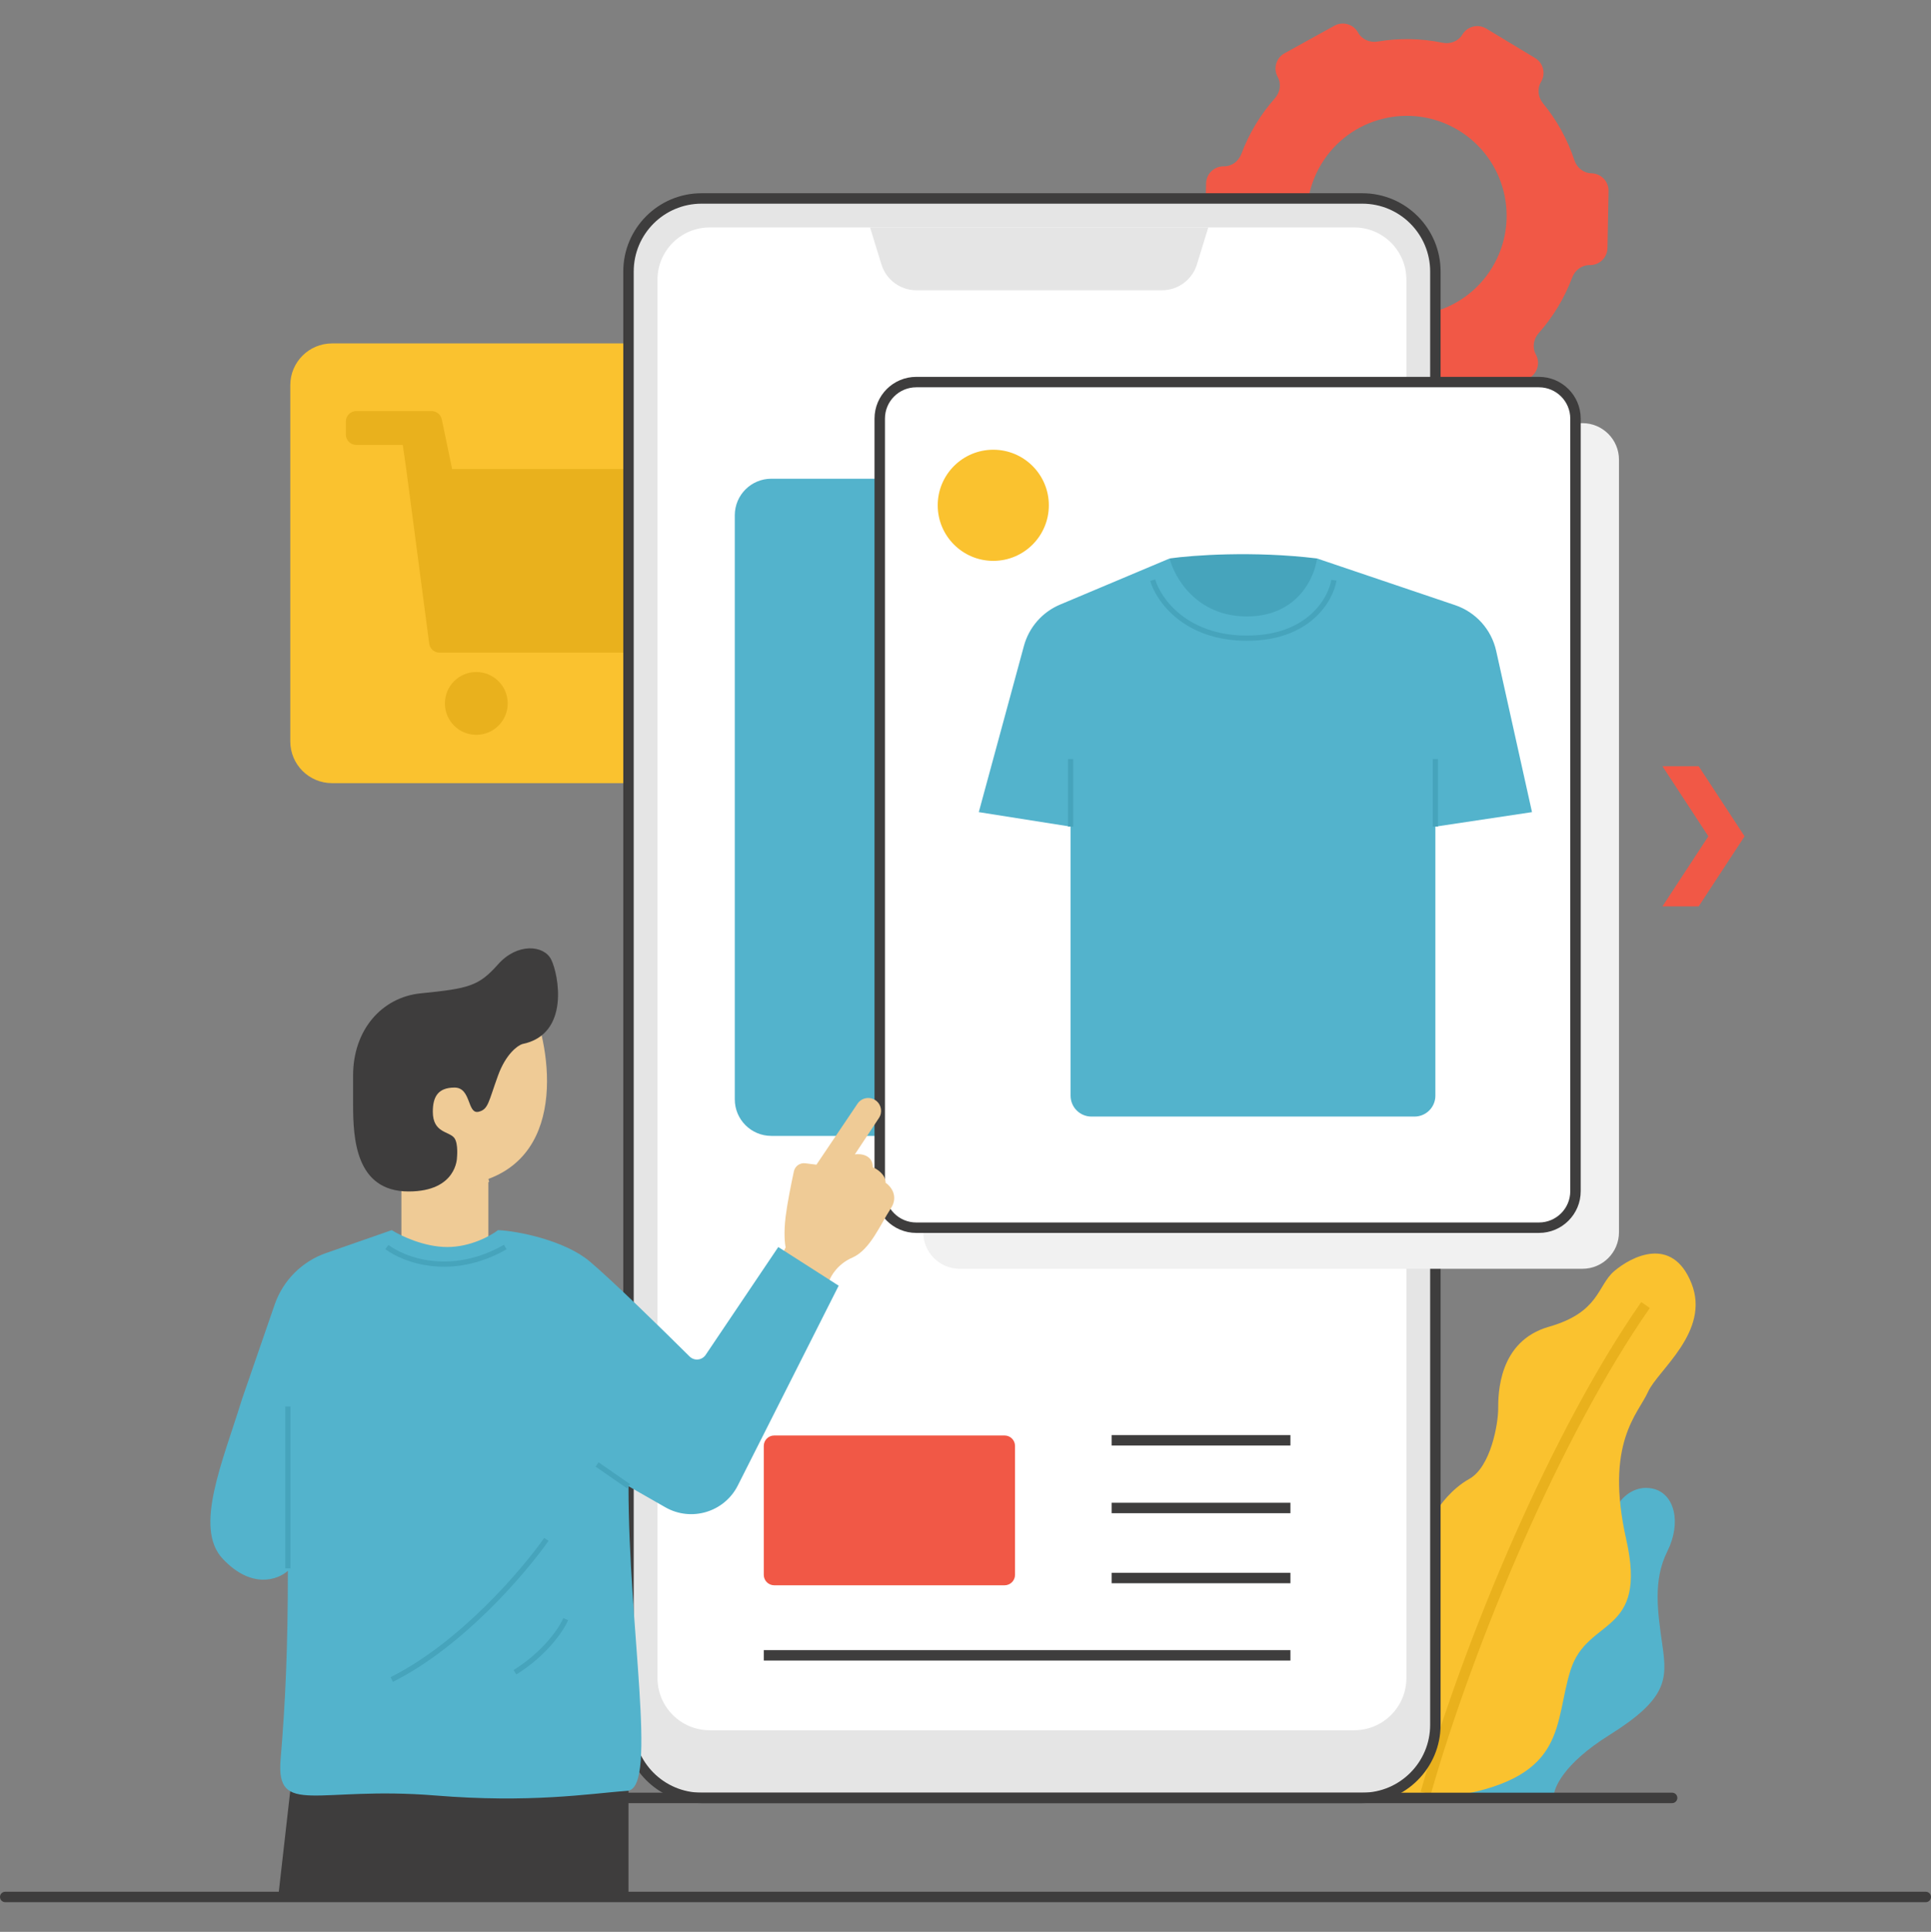 <svg xmlns="http://www.w3.org/2000/svg" width="3000" height="3001" fill="none" viewBox="0 0 3000 3001" id="online-shopping-app"><rect x="0" y="0" width="3000" height="3001" fill="#808080" stroke="none"/><g clip-path="url(#clip0_101_35538)"><path fill="#FAC22F" d="M450.984 598.341C450.984 562.517 480.025 533.476 515.849 533.476H976.43V1216.56H515.849C480.025 1216.56 450.984 1187.52 450.984 1151.69V598.341Z"></path><path fill="#E9B11D" fill-rule="evenodd" d="M553.524 691.11H625.716L631.137 728.642L631.137 728.642L666.814 999.783C667.875 1007.85 674.753 1013.88 682.891 1013.88H976.431V728.642H702.448L693.065 683.603L686.371 651.474C684.805 643.954 678.177 638.565 670.496 638.565H553.524C544.568 638.565 537.308 645.825 537.308 654.781V674.894C537.308 683.85 544.568 691.11 553.524 691.11ZM739.98 1141.49C766.927 1141.49 788.771 1119.65 788.771 1092.7C788.771 1065.75 766.927 1043.91 739.98 1043.91C713.033 1043.91 691.189 1065.75 691.189 1092.7C691.189 1119.65 713.033 1141.49 739.98 1141.49Z" clip-rule="evenodd"></path><path fill="#53B3CC" d="M2567.78 2312.49C2540.76 2306.48 2521.49 2325 2515.24 2335.01L2211.23 2792.89H2413.9C2412.65 2779.13 2428.16 2740.35 2500.22 2695.31C2590.3 2639.01 2590.3 2608.99 2582.8 2556.44C2575.29 2503.9 2567.78 2455.11 2590.3 2410.07C2612.82 2365.03 2601.56 2319.99 2567.78 2312.49Z"></path><path fill="#FAC22F" d="M2282.54 2297.47C2255.52 2312.49 2236.25 2338.76 2229.99 2350.02L2199.97 2665.29L2109.89 2789.14H2263.77C2436.42 2759.12 2413.9 2676.55 2440.17 2593.98C2466.45 2511.41 2560.28 2541.43 2526.5 2391.3C2492.72 2241.18 2545.26 2196.14 2560.28 2162.36C2575.29 2128.58 2657.86 2068.53 2627.83 1993.47C2597.81 1918.4 2534 1952.18 2507.73 1974.7C2481.46 1997.22 2485.21 2038.5 2406.39 2061.02C2327.58 2083.54 2327.58 2166.11 2327.58 2188.63C2327.58 2211.15 2316.32 2278.71 2282.54 2297.47Z"></path><path fill="#E9B11D" fill-rule="evenodd" d="M2207.19 2783.16C2274.9 2546.17 2410.33 2222.49 2549.87 2022.6L2563.17 2031.89C2424.98 2229.83 2290.18 2551.7 2222.78 2787.62L2207.19 2783.16Z" clip-rule="evenodd"></path><path fill="#F15846" fill-rule="evenodd" d="M2271.98 53.624C2279.69 40.838 2296.31 36.721 2309.09 44.429L2384.95 90.157C2397.73 97.865 2401.85 114.479 2394.14 127.266V127.266C2387.83 137.74 2389.44 151.062 2397.23 160.496C2419.04 186.934 2435.43 216.981 2445.97 248.869C2449.82 260.495 2460.25 268.961 2472.49 269.193V269.193C2487.45 269.476 2499.34 281.827 2499.06 296.781L2497.38 385.273C2497.1 400.208 2484.76 412.087 2469.83 411.804V411.804C2457.6 411.573 2446.88 419.622 2442.59 431.069C2436.75 446.661 2429.4 461.94 2420.49 476.715C2411.58 491.49 2401.5 505.125 2390.44 517.571C2382.32 526.708 2380.21 539.952 2386.12 550.652V550.652C2393.35 563.728 2388.6 580.184 2375.52 587.407L2298.05 630.203C2284.96 637.435 2268.48 632.684 2261.25 619.593V619.593C2255.33 608.874 2242.97 603.602 2230.9 605.631C2197.78 611.196 2163.55 610.726 2129.99 603.782C2118.01 601.305 2105.48 606.094 2099.16 616.568V616.568C2091.45 629.354 2074.84 633.471 2062.05 625.763L1986.2 580.035C1973.41 572.327 1969.3 555.712 1977.01 542.926V542.926C1983.32 532.452 1981.7 519.13 1973.92 509.695C1952.11 483.258 1935.72 453.212 1925.17 421.323C1921.33 409.697 1910.9 401.23 1898.65 400.999V400.999C1883.7 400.716 1871.81 388.364 1872.09 373.409L1873.76 284.92C1874.05 269.984 1886.38 258.105 1901.32 258.387V258.387C1913.54 258.619 1924.27 250.57 1928.56 239.122C1934.4 223.531 1941.75 208.252 1950.66 193.477C1959.57 178.702 1969.64 165.068 1980.7 152.622C1988.83 143.484 1990.93 130.24 1985.02 119.54V119.54C1977.8 106.464 1982.55 90.007 1995.62 82.784L2073.09 39.989C2086.18 32.757 2102.66 37.507 2109.89 50.599V50.599C2115.81 61.318 2128.17 66.59 2140.25 64.561C2173.37 58.996 2207.59 59.466 2241.16 66.41C2253.13 68.887 2265.67 64.098 2271.98 53.624V53.624ZM2318.42 415.185C2274.19 488.555 2178.85 512.177 2105.48 467.946C2032.11 423.714 2008.49 328.378 2052.72 255.007C2096.95 181.637 2192.29 158.015 2265.66 202.247C2339.03 246.478 2362.65 341.814 2318.42 415.185Z" clip-rule="evenodd"></path><path fill="#E5E5E5" d="M976.431 421.798C976.431 359.106 1027.25 308.285 1089.94 308.285H2116.48C2179.17 308.285 2230 359.106 2230 421.798V2679.38C2230 2742.07 2179.17 2792.89 2116.48 2792.89H1089.94C1027.25 2792.89 976.431 2742.07 976.431 2679.38V421.798Z"></path><path fill="#3E3D3D" fill-rule="evenodd" d="M968.323 421.798C968.323 354.628 1022.77 300.177 1089.94 300.177H2116.48C2183.65 300.177 2238.1 354.629 2238.1 421.798V2679.38C2238.1 2746.55 2183.65 2801 2116.48 2801H1089.94C1022.77 2801 968.323 2746.55 968.323 2679.38V421.798ZM1089.94 316.393C1031.73 316.393 984.539 363.584 984.539 421.798V2679.38C984.539 2737.6 1031.73 2784.79 1089.94 2784.79H2116.48C2174.7 2784.79 2221.89 2737.6 2221.89 2679.38V421.798C2221.89 363.584 2174.7 316.393 2116.48 316.393H1089.94Z" clip-rule="evenodd"></path><path fill="#fff" d="M1021.47 434.404C1021.47 389.624 1057.77 353.323 1102.55 353.323H2103.88C2148.66 353.323 2184.96 389.624 2184.96 434.404V2606.72C2184.96 2651.5 2148.66 2687.81 2103.88 2687.81H1102.55C1057.77 2687.81 1021.47 2651.5 1021.47 2606.72V434.404Z"></path><path fill="#53B3CC" d="M1141.57 800.411C1141.57 769.065 1166.98 743.654 1198.33 743.654H1366.76V1764.52H1198.33C1166.98 1764.52 1141.57 1739.11 1141.57 1707.76V800.411Z"></path><path fill="#3E3D3D" fill-rule="evenodd" d="M0 2946.78C0 2942.3 3.63 2938.67 8.108 2938.67H2991.89C2996.37 2938.67 3000 2942.3 3000 2946.78 3000 2951.25 2996.37 2954.88 2991.89 2954.88H8.108C3.63 2954.88 0 2951.25 0 2946.78zM810.689 2792.89C810.689 2788.42 814.319 2784.79 818.797 2784.79L2597.81 2784.79C2602.29 2784.79 2605.92 2788.42 2605.92 2792.89 2605.92 2797.37 2602.29 2801 2597.81 2801L818.797 2801C814.319 2801 810.689 2797.37 810.689 2792.89z" clip-rule="evenodd"></path><path fill="#3E3D3D" d="M976.431 2781.64V2946.78H432.219L450.985 2781.64H976.431Z"></path><path fill="#EFCB96" d="M623.63 1809.56H758.745V1944.67H623.63V1809.56Z"></path><path fill="#EFCB96" d="M683.682 1843.34C872.843 1843.34 862.584 1668.19 833.809 1580.62L698.695 1610.64C614.874 1688.21 494.521 1843.34 683.682 1843.34Z"></path><path fill="#3E3D3D" d="M634.889 1850.84C709.953 1850.84 709.953 1798.3 709.953 1798.3C709.953 1798.3 712.205 1777.28 706.2 1768.27C698.694 1757.02 672.421 1760.77 672.421 1726.99C672.421 1704.47 679.928 1689.46 706.2 1689.46C732.472 1689.46 725.526 1731.54 743.732 1726.99C758.745 1723.24 758.745 1711.98 773.758 1670.69C785.768 1637.66 803.783 1624.4 811.289 1621.9C886.353 1606.89 867.587 1513.06 856.328 1490.54C845.068 1468.02 803.783 1464.27 773.758 1498.05C743.732 1531.82 728.719 1535.58 653.655 1543.08C593.604 1549.09 548.566 1599.38 548.566 1670.69V1715.73C548.566 1768.27 552.319 1850.84 634.889 1850.84Z"></path><path fill="#F1F1F1" d="M1434.32 714.088C1434.32 682.742 1459.73 657.331 1491.08 657.331H2458.48C2489.83 657.331 2515.24 682.742 2515.24 714.088V1914.19C2515.24 1945.54 2489.83 1970.95 2458.48 1970.95H1491.08C1459.73 1970.95 1434.32 1945.54 1434.32 1914.19V714.088Z"></path><path fill="#fff" d="M1366.76 650.283C1366.76 618.938 1392.17 593.527 1423.52 593.527H2390.92C2422.27 593.527 2447.68 618.938 2447.68 650.283V1850.39C2447.68 1881.73 2422.27 1907.14 2390.92 1907.14H1423.52C1392.17 1907.14 1366.76 1881.73 1366.76 1850.39V650.283Z"></path><path fill="#3E3D3D" fill-rule="evenodd" d="M1358.65 650.283C1358.65 614.46 1387.69 585.419 1423.52 585.419H2390.92C2426.75 585.419 2455.79 614.46 2455.79 650.283V1850.39C2455.79 1886.21 2426.75 1915.25 2390.92 1915.25H1423.52C1387.69 1915.25 1358.65 1886.21 1358.65 1850.39V650.283zM1423.52 601.635C1396.65 601.635 1374.87 623.416 1374.87 650.283V1850.39C1374.87 1877.25 1396.65 1899.03 1423.52 1899.03H2390.92C2417.79 1899.03 2439.57 1877.25 2439.57 1850.39V650.283C2439.57 623.416 2417.79 601.635 2390.92 601.635H1423.52zM2004.8 2245.53H1727.07V2229.31H2004.8V2245.53zM2004.8 2350.62H1727.07V2334.4H2004.8V2350.62zM2004.8 2459.46H1727.07V2443.25H2004.8V2459.46zM2004.8 2579.56H1186.61V2563.35H2004.8V2579.56z" clip-rule="evenodd"></path><path fill="#EFCB96" d="M1220.62 1937.58L1216.63 1945.6L1288.31 1989.71C1290.96 1981.69 1301.85 1963.25 1324.15 1953.62C1352.02 1941.59 1367.95 1901.49 1383.87 1877.43C1396.62 1858.18 1383.87 1842.67 1375.91 1837.32C1375.91 1824.49 1362.64 1815.94 1356 1813.26C1356 1794.01 1337.42 1791.87 1328.13 1793.21L1365.53 1736.7C1371.37 1727.89 1369.34 1716.06 1360.91 1709.69C1351.75 1702.78 1338.67 1704.96 1332.25 1714.48L1268.4 1809.25L1251.1 1807.07C1242.84 1806.03 1235.12 1811.42 1233.37 1819.56C1229.01 1839.8 1223.11 1869.38 1220.62 1889.46C1217.43 1915.12 1219.29 1932.23 1220.62 1937.58Z"></path><path fill="#FAC22F" d="M1629.48 784.94C1629.48 832.615 1590.84 871.263 1543.16 871.263C1495.49 871.263 1456.84 832.615 1456.84 784.94C1456.84 737.264 1495.49 698.616 1543.16 698.616C1590.84 698.616 1629.48 737.264 1629.48 784.94Z"></path><path fill="#46A4BC" d="M2046.09 867.51C1947 855.499 1852.17 862.505 1817.14 867.51L1798.38 961.339L1847.17 1010.13L2072.36 946.326L2046.09 867.51Z"></path><path fill="#53B3CC" d="M1646.92 939.182L1817.15 867.509C1824.65 897.535 1859.18 957.586 1937.25 957.586C2015.31 957.586 2042.34 897.535 2046.09 867.509L2260.63 940.032C2292.87 950.929 2317.08 977.878 2324.46 1011.1L2380.12 1261.59L2230 1284.11V1702.06C2230 1719.98 2215.48 1734.5 2197.56 1734.5H1695.7C1677.78 1734.5 1663.26 1719.98 1663.26 1702.06V1284.11L1520.64 1261.59L1590.78 1003.35C1598.63 974.466 1619.33 950.798 1646.92 939.182Z"></path><path fill="#E5E5E5" d="M1351.75 353.323H1877.2L1859.5 410.84C1852.17 434.655 1830.17 450.906 1805.25 450.906H1423.69C1398.78 450.906 1376.77 434.655 1369.45 410.84L1351.75 353.323Z"></path><path fill="#F15846" fill-rule="evenodd" d="M2582.79 1190.28H2639.09L2710.4 1299.13L2639.09 1407.97H2610.94H2582.79L2654.11 1299.13L2582.79 1190.28Z" clip-rule="evenodd"></path><path fill="#46A4BC" fill-rule="evenodd" d="M1937.25 995.419C1839.16 995.419 1796.18 933.976 1786.98 902.423L1794.76 900.153C1803.08 928.651 1843.17 987.311 1937.25 987.311C2031.19 987.311 2063.66 928.856 2068.36 900.622L2076.36 901.955C2071.06 933.772 2035.47 995.419 1937.25 995.419ZM1667.32 1179.02V1284.11H1659.21V1179.02H1667.32ZM2234.05 1179.02V1284.11H2225.94V1179.02H2234.05Z" clip-rule="evenodd"></path><path fill="#53B3CC" d="M976.43 2781.63C1021.47 2772.63 976.43 2530.17 976.43 2308.73L1033.66 2341.44C1073.97 2364.47 1125.35 2349.02 1146.27 2307.58L1302.96 1997.22L1209.13 1937.17L1096.27 2104.75C1090.57 2113.21 1078.59 2114.39 1071.35 2107.2C1026.52 2062.68 951.452 1989.36 916.379 1959.69C877.346 1926.66 803.784 1912.15 773.758 1910.9C762.499 1919.65 730.972 1937.17 694.941 1937.17C658.911 1937.17 622.38 1919.65 608.618 1910.9L506.592 1946.49C469.103 1959.56 439.666 1989.09 426.702 2026.62L375.92 2173.62C345.894 2271.2 300.856 2373.29 345.894 2421.33C390.932 2469.37 432.217 2453.86 447.23 2440.09C447.23 2560.2 443.477 2642.77 435.971 2732.84C428.465 2822.92 492.269 2774.13 676.175 2789.14C823.3 2801.15 913.877 2786.64 976.43 2781.63Z"></path><path fill="#EFCB96" fill-rule="evenodd" d="M713.708 1835.53C731.136 1835.53 750.197 1830.65 757.464 1828.23L760.028 1835.92C752.282 1838.51 732.31 1843.64 713.708 1843.64V1835.53Z" clip-rule="evenodd"></path><path fill="#46A4BC" fill-rule="evenodd" d="M787.029 1940.69C701.313 1989.67 625.996 1961.22 598.654 1940.39L603.568 1933.94C628.771 1953.15 700.58 1980.75 783.006 1933.65L787.029 1940.69ZM451.285 2436.34H443.177V2184.88H451.285V2436.34ZM929.946 2271.62L978.738 2305.4L974.123 2312.07L925.331 2278.29L929.946 2271.62ZM606.805 2605.36C714.013 2551.76 810.625 2438.8 845.501 2388.98L852.143 2393.63C816.959 2443.89 719.406 2558.13 610.431 2612.61L606.805 2605.36ZM797.882 2594.29C845.243 2564.69 869.188 2527.8 875.105 2513.6L882.589 2516.72C875.995 2532.54 850.899 2570.72 802.179 2601.17L797.882 2594.29Z" clip-rule="evenodd"></path><path fill="#F15846" d="M1186.61 2246.13C1186.61 2237.18 1193.87 2229.92 1202.82 2229.92H1560.72C1569.68 2229.92 1576.94 2237.18 1576.94 2246.13V2446.4C1576.94 2455.35 1569.68 2462.61 1560.72 2462.61H1202.82C1193.87 2462.61 1186.61 2455.35 1186.61 2446.4V2246.13Z"></path></g><defs><clipPath id="clip0_101_35538"><rect width="3000" height="3000" fill="#fff" transform="translate(0 .81)"></rect></clipPath></defs></svg>